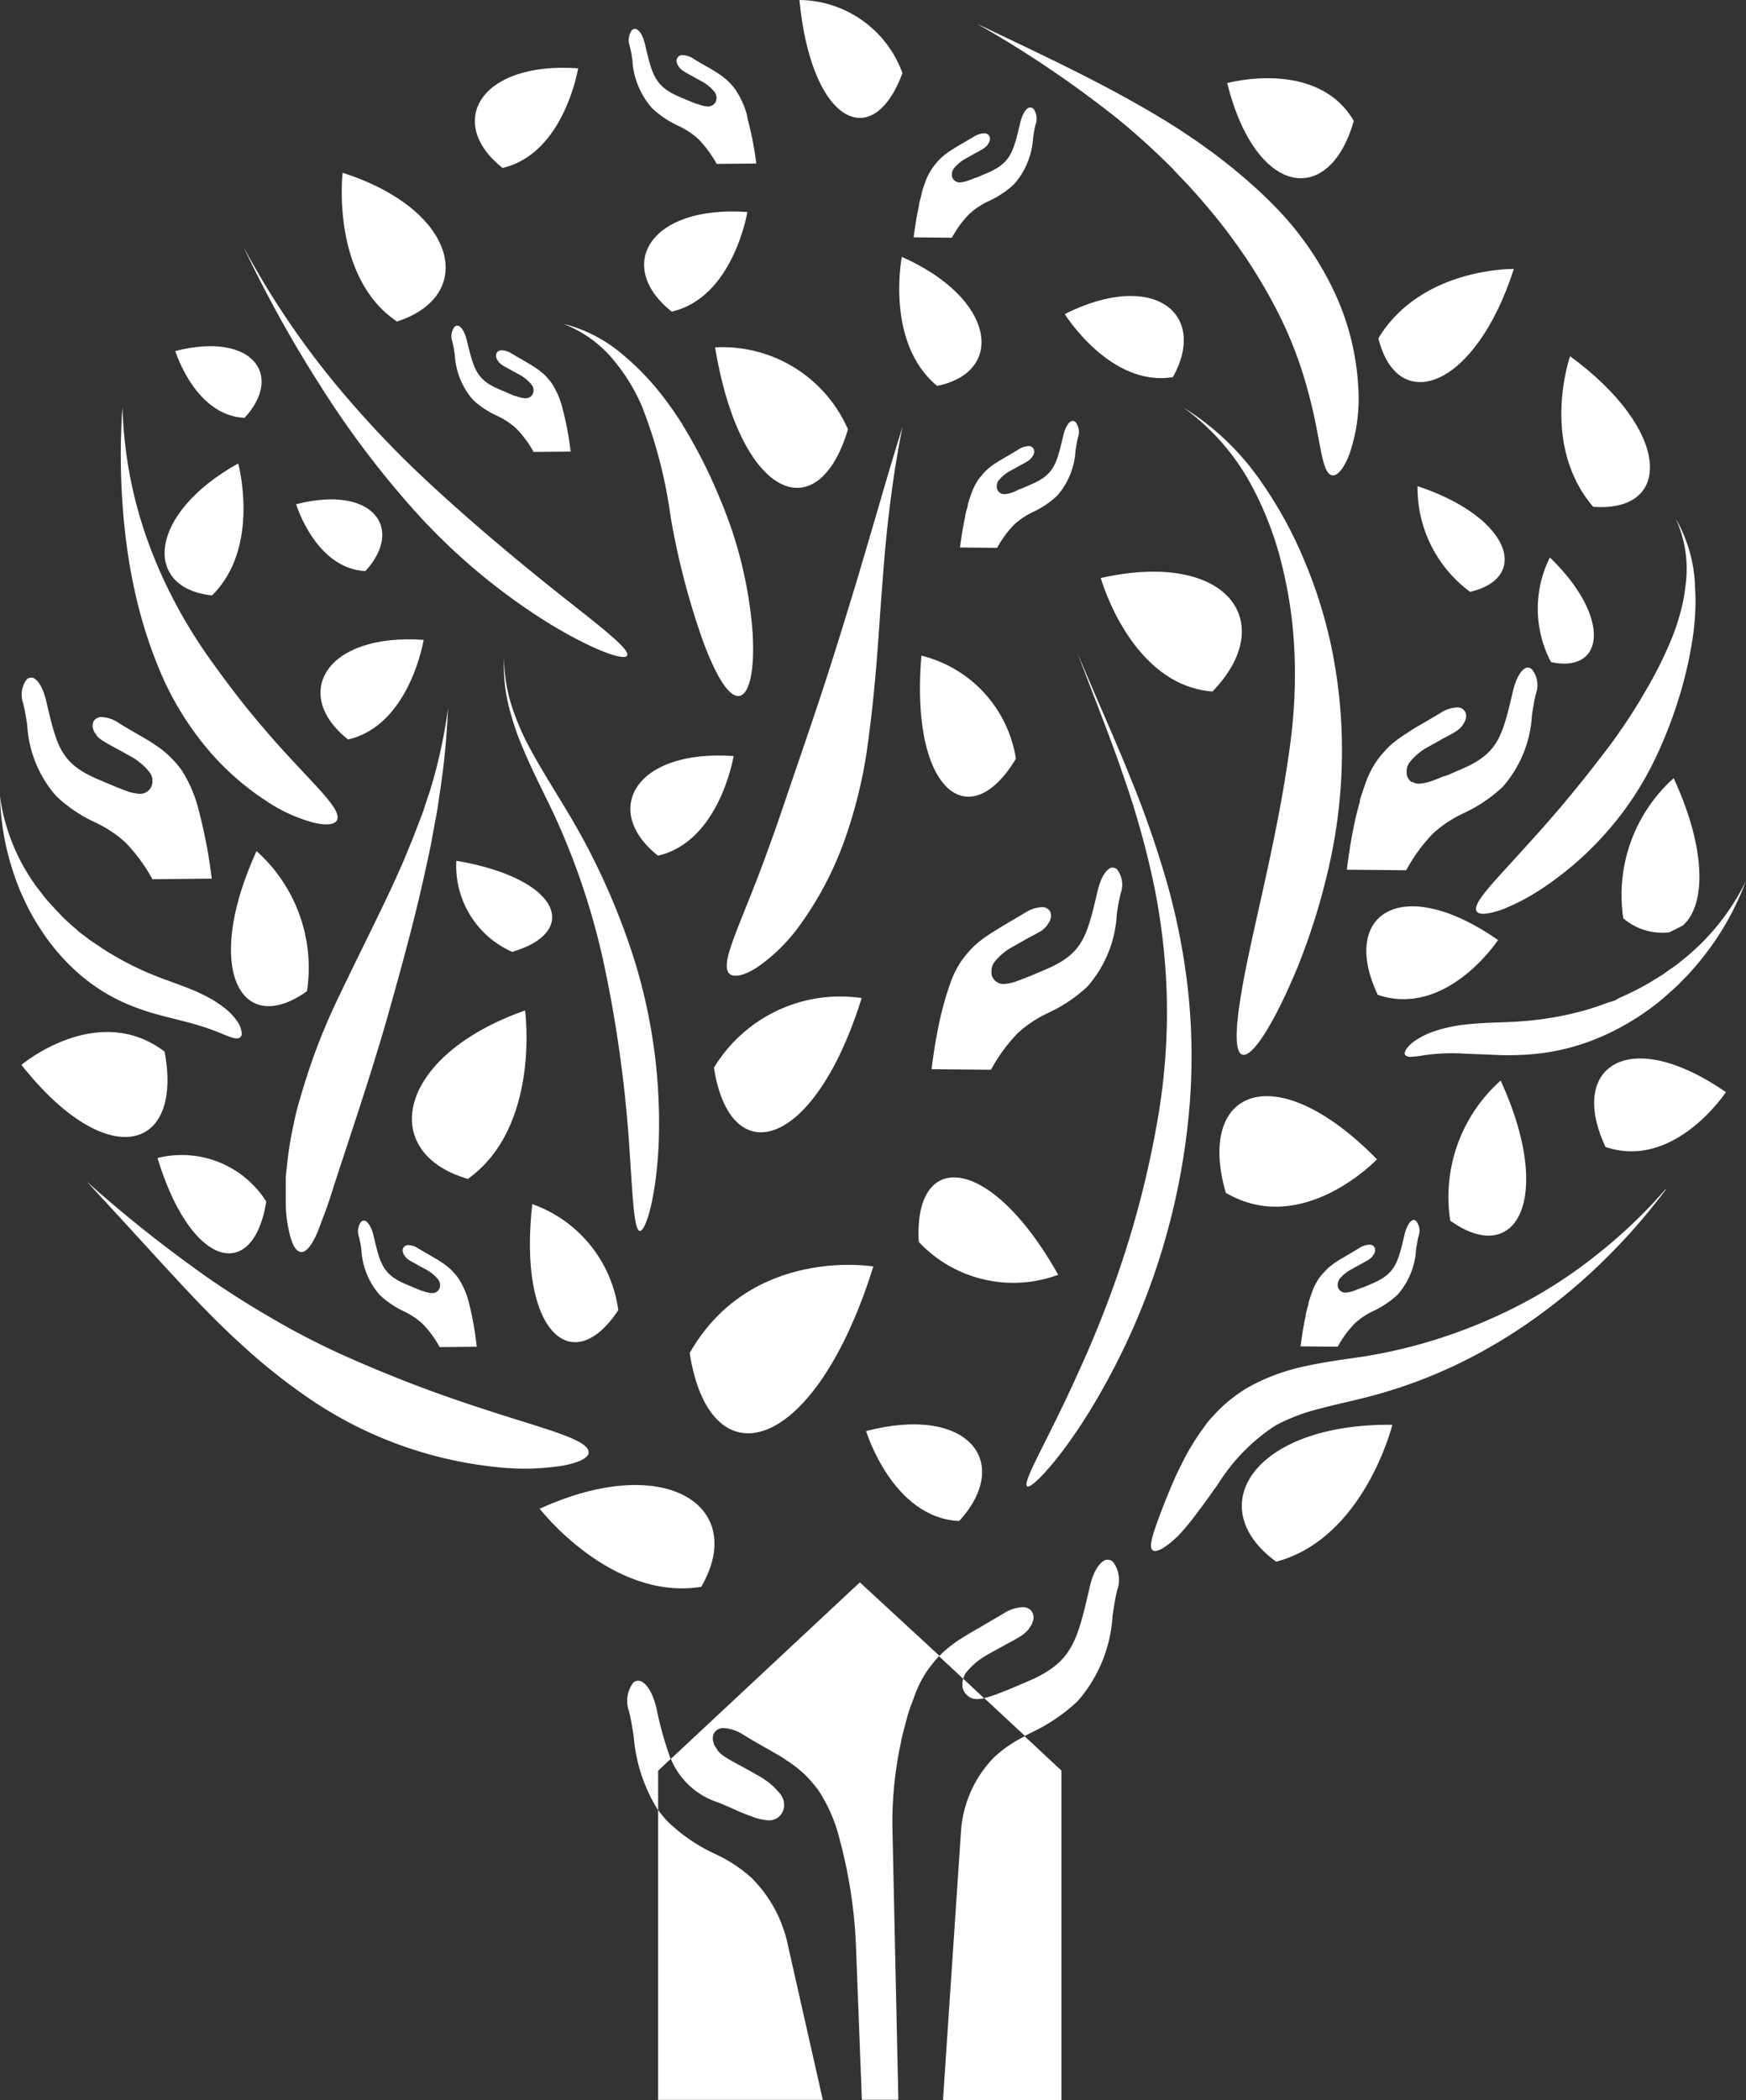 <svg xmlns="http://www.w3.org/2000/svg" width="64.999" height="78.136" viewBox="0 0 64.999 78.136">
  <rect x="0" y="0" width="64.999" height="78.136" fill="#333333" stroke="none"/>
  <g id="Group_3359" data-name="Group 3359" transform="translate(-89 -27.815)">
    <path id="Path_269" data-name="Path 269" d="M152.763,266.524a.333.333,0,0,0,.028.164.558.558,0,0,0,.174.235l.082.054a.487.487,0,0,0,.206.061h.08a1.532,1.532,0,0,0,.235-.03l-.779-.727A.668.668,0,0,0,152.763,266.524Z" transform="translate(-27.932 -176.011)" fill="#fff"/>
    <path id="Path_270" data-name="Path 270" d="M150.034,257.388a2.7,2.7,0,0,1,.877-.722c.211-.124.429-.235.636-.354l.272-.145c.1-.056.19-.11.265-.157a1.268,1.268,0,0,0,.293-.256l.03-.052a1.175,1.175,0,0,0,.1-.155l.026-.082a.422.422,0,0,0-.038-.371.4.4,0,0,0-.354-.159,1.45,1.45,0,0,0-.718.246c-.274.164-.518.3-.743.436l-.185.108c-.176.1-.319.185-.455.265l-.063.042c-.129.08-.235.145-.324.209l-.082.061c-.108.077-.195.15-.274.218l-.054.045c-.073.068-.138.131-.2.195l.9.84A.77.77,0,0,1,150.034,257.388Z" transform="translate(-25.084 -167.325)" fill="#fff"/>
    <path id="Path_271" data-name="Path 271" d="M107.943,289.625a5.28,5.28,0,0,0-1.36-.894,6.473,6.473,0,0,1-1.731-1.173,3.557,3.557,0,0,1-.392-.469v10.789h6.131l-1.29-5.711a4.961,4.961,0,0,0-1.358-2.542Z" transform="translate(9.04 -191.94)" fill="#fff"/>
    <path id="Path_272" data-name="Path 272" d="M113.5,251l-7.036,6.567a2.851,2.851,0,0,0,1.766,1.623l.19.077c.2.087.368.159.53.235l.061.026c.145.059.277.113.394.155l.045.016a2.129,2.129,0,0,0,.645.155h.04a.591.591,0,0,0,.281-.082l.054-.038a.6.6,0,0,0,.171-.235.645.645,0,0,0-.113-.638,2.763,2.763,0,0,0-.891-.715c-.2-.12-.417-.235-.617-.345l-.26-.141c-.1-.056-.19-.106-.27-.16a1.172,1.172,0,0,1-.267-.223l-.061-.1a1,1,0,0,1-.084-.131l-.028-.1a.41.41,0,0,1,.038-.361.394.394,0,0,1,.357-.162,1.475,1.475,0,0,1,.7.235c.326.2.6.359.854.5l.176.1.349.2.082.052c.106.068.2.134.312.209l.089.063a3.208,3.208,0,0,1,.267.213l.068.056a3.389,3.389,0,0,1,.331.335c.089.1.181.213.277.338a5.833,5.833,0,0,1,.8,1.848c.049.183.1.364.138.546a17.91,17.91,0,0,1,.469,3.46l.218,5.671h1.358l-.218-10.008a14.012,14.012,0,0,1,.321-3.316v-.023l.019-.082c.056-.235.12-.488.188-.729l.014-.059a6.063,6.063,0,0,1,.235-.685,4.3,4.3,0,0,1,.558-1.121c.084-.11.164-.209.235-.3l.077-.087c.033-.038.068-.073.1-.108Z" transform="translate(7.51 -164.314)" fill="#fff"/>
    <path id="Path_273" data-name="Path 273" d="M153.92,276.546l-1.206-1.126a4.72,4.72,0,0,0-1.135.776l-.016.016a4.351,4.351,0,0,0-1.224,2.777l-.668,9.961h4.409V276.694Z" transform="translate(-25.566 -183.007)" fill="#fff"/>
    <path id="Path_274" data-name="Path 274" d="M101.2,269.508a12.508,12.508,0,0,1-.523-1.862c-.159-.678-.425-.98-.607-1.034l-.08-.012a.277.277,0,0,0-.192.084,1.139,1.139,0,0,0-.148,1.06c.073.279.122.6.176.938a6.02,6.02,0,0,0,.908,2.739v-1.471Z" transform="translate(12.767 -176.256)" fill="#fff"/>
    <path id="Path_275" data-name="Path 275" d="M161,247.5a.272.272,0,0,0-.188-.082h-.07c-.192.056-.469.357-.615,1.037-.469,2.024-.652,2.782-2.284,3.481l-.209.089-.509.216-.035.014-.436.171-.063.021a3.238,3.238,0,0,1-.387.117l1.513,1.407.235-.12a6.614,6.614,0,0,0,1.731-1.173,5.286,5.286,0,0,0,1.3-3.2c.054-.335.1-.654.174-.938A1.109,1.109,0,0,0,161,247.5Z" transform="translate(-30.564 -161.574)" fill="#fff"/>
    <path id="Path_276" data-name="Path 276" d="M168.927,121.091a25.72,25.72,0,0,1-3.124,9.734c-1.365,2.463-2.69,3.818-2.847,3.7-.211-.148.765-1.712,1.876-4.189a40.681,40.681,0,0,0,1.691-4.294,36.452,36.452,0,0,0,1.276-5.113,23.266,23.266,0,0,0,.345-4.8,24.072,24.072,0,0,0-.469-3.961,32.05,32.05,0,0,0-1.088-3.924c-.469-1.407-1.079-2.915-1.771-4.742.755,1.8,1.431,3.284,1.982,4.663a37.692,37.692,0,0,1,1.358,3.9,24.84,24.84,0,0,1,.786,4.022A22.909,22.909,0,0,1,168.927,121.091Z" transform="translate(-35.713 -51.409)" fill="#fff" fill-rule="evenodd"/>
    <path id="Path_277" data-name="Path 277" d="M120.59,79.654a17.59,17.59,0,0,1-.894,3.57,12.639,12.639,0,0,1-1.529,2.911,6.64,6.64,0,0,1-1.675,1.689c-.5.321-.877.389-1.037.235s-.108-.516.061-1.02.446-1.173.758-1.956.659-1.719,1.011-2.73l1.1-3.227c.79-2.308,1.283-3.952,1.79-5.6l.767-2.6c.274-.938.57-1.977.959-3.2-.256,1.259-.4,2.327-.514,3.284s-.183,1.829-.246,2.69C121,75.422,120.94,77.13,120.59,79.654Z" transform="translate(0.697 -24.021)" fill="#fff" fill-rule="evenodd"/>
    <path id="Path_278" data-name="Path 278" d="M84.833,115.536a20.45,20.45,0,0,1,.891,6.924c-.1,1.919-.483,3.155-.7,3.126s-.263-1.281-.387-3.117a48.05,48.05,0,0,0-.91-6.647,26.668,26.668,0,0,0-1.876-5.69c-.373-.8-.8-1.6-1.187-2.528a10.247,10.247,0,0,1-.514-1.529,6.209,6.209,0,0,1-.176-1.834,5.864,5.864,0,0,0,.281,1.806,9.18,9.18,0,0,0,.614,1.461c.469.884.952,1.625,1.407,2.392A25.589,25.589,0,0,1,84.833,115.536Z" transform="translate(27.792 -51.976)" fill="#fff" fill-rule="evenodd"/>
    <path id="Path_279" data-name="Path 279" d="M45.843,48.206c1.715,1.574,3.518,3.049,4.888,4.128s2.315,1.825,2.2,2.031-1.259-.206-2.815-1.14A23.093,23.093,0,0,1,45.039,49a34.8,34.8,0,0,1-3.518-4.658A46.321,46.321,0,0,1,38.65,39.16a30.917,30.917,0,0,0,3.258,4.9,38.245,38.245,0,0,0,3.936,4.147Z" transform="translate(59.415 -2.16)" fill="#fff" fill-rule="evenodd"/>
    <path id="Path_280" data-name="Path 280" d="M190.015,88.7c.368.122,1.173-1.131,2.029-3.183A24.274,24.274,0,0,0,193.2,81.88a19.386,19.386,0,0,0,.525-4.388,18.777,18.777,0,0,0-.41-4.039,17.533,17.533,0,0,0-1-3.157,15.257,15.257,0,0,0-1.593-2.9,9.715,9.715,0,0,0-2.906-2.775A8.619,8.619,0,0,1,190.4,67.6a12.43,12.43,0,0,1,1.112,2.972,16.239,16.239,0,0,1,.441,3.075,19.515,19.515,0,0,1-.185,3.725c-.378,2.754-1.065,5.479-1.513,7.6S189.635,88.569,190.015,88.7Z" transform="translate(-54.768 -21.649)" fill="#fff"/>
    <path id="Path_281" data-name="Path 281" d="M162.348,9.211l.523.546c.174.195.354.389.535.6.357.417.732.865,1.1,1.374a19.647,19.647,0,0,1,1.813,2.967,15.07,15.07,0,0,1,1.037,2.8c.469,1.705.469,2.976.875,3.063.19.04.448-.235.664-.826a6.42,6.42,0,0,0,.312-2.514,9.525,9.525,0,0,0-.884-3.474,11.568,11.568,0,0,0-2.329-3.3c-.493-.5-.976-.912-1.431-1.29-.235-.188-.457-.359-.675-.53l-.652-.469c-.856-.593-1.654-1.07-2.465-1.522-1.625-.912-3.3-1.705-5.765-2.878a40.31,40.31,0,0,1,5.289,3.574,27.136,27.136,0,0,1,2.059,1.876Z" transform="translate(-29.646 24.937)" fill="#fff"/>
    <path id="Path_282" data-name="Path 282" d="M241.87,85.813a7.978,7.978,0,0,1-.326.952,14.916,14.916,0,0,1-.938,1.876,20.585,20.585,0,0,1-1.407,2.137c-.579.765-1.173,1.51-1.757,2.2s-1.154,1.311-1.642,1.851c-.985,1.081-1.71,1.82-1.48,2.066.113.117.441.08.938-.094a7.941,7.941,0,0,0,.83-.387,9.422,9.422,0,0,0,.962-.607,12.073,12.073,0,0,0,2.064-1.853,11.838,11.838,0,0,0,1.7-2.493,15.947,15.947,0,0,0,.994-2.46,15.012,15.012,0,0,0,.5-2.076c.056-.338.1-.678.122-1.032a8.516,8.516,0,0,0,0-1.1,5.38,5.38,0,0,0-.718-2.531,4.5,4.5,0,0,1,.361,2.519A6.2,6.2,0,0,1,241.87,85.813Z" transform="translate(-90.329 -35.151)" fill="#fff"/>
    <path id="Path_283" data-name="Path 283" d="M29.515,196.181c-.854-.27-1.832-.586-2.859-.959s-2.111-.809-3.18-1.283a27.933,27.933,0,0,1-2.829-1.449c-.814-.469-1.532-.926-2.238-1.407a48.91,48.91,0,0,1-4.67-3.692c1.691,1.82,2.815,3.08,3.968,4.3.582.61,1.173,1.21,1.89,1.853a21.908,21.908,0,0,0,2.629,2.059,15.1,15.1,0,0,0,6.8,2.42,9.261,9.261,0,0,0,2.465-.059c.593-.113.938-.291.938-.486C32.452,197.067,31.221,196.715,29.515,196.181Z" transform="translate(78.483 -115.624)" fill="#fff"/>
    <path id="Path_284" data-name="Path 284" d="M50.48,116.186c-.08.209-.155.413-.235.617s-.152.4-.235.593l-.235.577c-.657,1.532-1.419,2.983-2.472,5.186a22.94,22.94,0,0,0-1.276,3.272c-.08.272-.164.539-.235.8s-.122.532-.178.788a13.452,13.452,0,0,0-.22,1.468q-.021.174-.035.338v.926a5.278,5.278,0,0,0,.028.528c.021.164.045.317.073.453.11.544.265.851.469.863s.41-.27.617-.753c.052-.122.1-.256.152-.4s.117-.3.176-.469.12-.342.178-.528c.03-.094.059-.19.089-.286s.068-.2.1-.3c.525-1.628,1.262-3.764,1.907-6.021.657-2.324,1.091-3.954,1.445-5.615.047-.206.091-.415.136-.624s.08-.425.12-.64.082-.434.124-.657.07-.455.106-.692a28.522,28.522,0,0,0,.321-3.246,19.08,19.08,0,0,1-.7,3.159C50.616,115.754,50.548,115.973,50.48,116.186Z" transform="translate(54.279 -58.199)" fill="#fff"/>
    <path id="Path_285" data-name="Path 285" d="M233.038,143.7c.113-.1.213-.213.319-.319a4.316,4.316,0,0,0,.3-.321,10.416,10.416,0,0,0,2.005-3.319,8.549,8.549,0,0,1-2.444,3.007,4.29,4.29,0,0,1-.347.258c-.12.082-.235.171-.359.251-.256.152-.507.321-.8.469-.249.131-.514.26-.8.385a.875.875,0,0,1-.34.138c-.277.106-.57.206-.891.3a11.889,11.889,0,0,1-2.345.41c-.375.033-.769.038-1.159.054s-.774.042-1.14.091a5.4,5.4,0,0,0-.994.235,2.815,2.815,0,0,0-.7.347,1.187,1.187,0,0,0-.338.335c-.054.1-.059.167-.016.209a.333.333,0,0,0,.246.049,3.714,3.714,0,0,0,.443-.054c.178-.026.387-.049.629-.063a7.462,7.462,0,0,1,.828,0c.312.016.657.026,1.041.042a10.932,10.932,0,0,0,1.274,0,8.174,8.174,0,0,0,2.758-.64,9.381,9.381,0,0,0,2.08-1.22C232.585,144.121,232.806,143.9,233.038,143.7Z" transform="translate(-81.666 -79.15)" fill="#fff"/>
    <path id="Path_286" data-name="Path 286" d="M.88,130.124c.059.117.108.235.174.361a8.487,8.487,0,0,0,.429.736,7.9,7.9,0,0,0,1.365,1.618A6.8,6.8,0,0,0,5,134.154a9.247,9.247,0,0,0,1.112.347l.919.235a9.528,9.528,0,0,1,1.248.422c.3.124.516.211.64.145a.19.19,0,0,0,.077-.2.891.891,0,0,0-.155-.4,2.228,2.228,0,0,0-.469-.5,4.192,4.192,0,0,0-.772-.483c-.589-.3-1.3-.511-1.919-.765a11.342,11.342,0,0,1-1.865-.973c-.152-.106-.307-.2-.446-.3l-.4-.3c-.235-.209-.469-.4-.666-.605s-.378-.4-.556-.6c-.087-.1-.159-.2-.235-.3s-.162-.2-.235-.31A7.376,7.376,0,0,1,0,126.32a9.818,9.818,0,0,0,.722,3.443C.765,129.887.828,130,.88,130.124Z" transform="translate(89 -68.877)" fill="#fff"/>
    <path id="Path_287" data-name="Path 287" d="M19.4,69.7a19.453,19.453,0,0,0,.439,2.282,16.784,16.784,0,0,0,.938,2.707,11.378,11.378,0,0,0,1.707,2.669,9.954,9.954,0,0,0,2.09,1.829,5.89,5.89,0,0,0,1.785.821c.469.113.783.073.865-.087.174-.345-.57-1.051-1.548-2.111-.495-.523-1.046-1.142-1.611-1.827s-1.133-1.445-1.689-2.231a18.8,18.8,0,0,1-1.339-2.245,17.716,17.716,0,0,1-.868-2.017,15.923,15.923,0,0,1-.607-2.165,16.27,16.27,0,0,1-.321-2.789,25.611,25.611,0,0,0-.042,2.833C19.237,68.222,19.3,68.963,19.4,69.7Z" transform="translate(74.318 -21.587)" fill="#fff"/>
    <path id="Path_288" data-name="Path 288" d="M93.813,55.092a13.335,13.335,0,0,0-.774-1.1A9.68,9.68,0,0,0,91.592,52.5,5.4,5.4,0,0,0,89.38,51.36a4.527,4.527,0,0,1,1.937,1.421,6.921,6.921,0,0,1,.994,1.642,17.628,17.628,0,0,1,1.067,4.086A27.772,27.772,0,0,0,94.6,63.2c.469,1.252.952,2.071,1.342,2.005s.579-1.018.49-2.392a15.714,15.714,0,0,0-1.173-4.848A19,19,0,0,0,93.815,55.1h0Z" transform="translate(20.583 -11.499)" fill="#fff"/>
    <path id="Path_289" data-name="Path 289" d="M199.379,191.027a17.8,17.8,0,0,1-2.524,1.707,19.36,19.36,0,0,1-2.747,1.245,18.831,18.831,0,0,1-3.518.91c-.671.1-1.391.19-2.127.352a7.52,7.52,0,0,0-2.167.8,5.58,5.58,0,0,0-.91.673c-.131.124-.256.251-.371.375a2.925,2.925,0,0,0-.317.385,8.746,8.746,0,0,0-.891,1.468c-.235.457-.4.875-.551,1.243s-.267.69-.364.955c-.185.532-.267.868-.129.959s.483-.1.938-.539a8.573,8.573,0,0,0,.706-.854c.253-.328.518-.7.8-1.1a7.061,7.061,0,0,1,2.111-2.148,6.95,6.95,0,0,1,1.63-.624c.622-.169,1.311-.307,2.026-.5a18.24,18.24,0,0,0,3.661-1.428,19.7,19.7,0,0,0,2.653-1.665,21.287,21.287,0,0,0,2.345-2.012,22.684,22.684,0,0,0,2.235-2.564h-.021A18.842,18.842,0,0,1,199.379,191.027Z" transform="translate(-50.845 -116.603)" fill="#fff"/>
    <path id="Path_290" data-name="Path 290" d="M116.307,200.692s-4.557-.776-6.837,3.22C110.23,208.781,114.126,207.69,116.307,200.692Z" transform="translate(5.205 -125.759)" fill="#fff"/>
    <path id="Path_291" data-name="Path 291" d="M85.66,236.44s2.66,3.443,6.014,2.906C93.416,236.344,90.334,234.306,85.66,236.44Z" transform="translate(23.431 -152.494)" fill="#fff"/>
    <path id="Path_292" data-name="Path 292" d="M39.489,140.222a5.814,5.814,0,0,0-1.876-5.212C35.617,139.354,37.008,141.988,39.489,140.222Z" transform="translate(60.938 -75.529)" fill="#fff"/>
    <path id="Path_293" data-name="Path 293" d="M27.892,78.421c1.825-1.792.976-4.911.976-4.911C25.49,75.391,25.319,78.152,27.892,78.421Z" transform="translate(69 -28.453)" fill="#fff"/>
    <path id="Path_294" data-name="Path 294" d="M25,183.367c1.264,4.149,3.572,4.616,4.048,1.618A3.723,3.723,0,0,0,25,183.367Z" transform="translate(69.864 -112.469)" fill="#fff"/>
    <path id="Path_295" data-name="Path 295" d="M169,47.62s1.7,2.732,4.027,2.345C174.345,47.594,172.3,45.964,169,47.62Z" transform="translate(-40.362 -8.12)" fill="#fff"/>
    <path id="Path_296" data-name="Path 296" d="M178.878,95.138c2.5-2.58.546-5.284-4.158-4.222C174.72,90.919,175.839,94.91,178.878,95.138Z" transform="translate(-44.741 -41.596)" fill="#fff"/>
    <path id="Path_297" data-name="Path 297" d="M259.186,123.44a5.839,5.839,0,0,0-1.876,5.212,2.218,2.218,0,0,0,1.712.521c.171-.08.338-.164.5-.249C260.366,128.2,260.441,126.151,259.186,123.44Z" transform="translate(-107.88 -66.673)" fill="#fff"/>
    <path id="Path_298" data-name="Path 298" d="M248.147,56.51s-1.145,3.255.858,5.6C251.98,62.336,251.928,59.271,248.147,56.51Z" transform="translate(-100.697 -15.441)" fill="#fff"/>
    <path id="Path_299" data-name="Path 299" d="M103.258,37.268c2.3-.53,2.815-3.706,2.815-3.706C102.4,33.3,101.138,35.591,103.258,37.268Z" transform="translate(10.749 2.141)" fill="#fff"/>
    <path id="Path_300" data-name="Path 300" d="M101.083,123.569c2.3-.528,2.815-3.706,2.815-3.706C100.223,119.6,98.965,121.895,101.083,123.569Z" transform="translate(12.412 -63.919)" fill="#fff"/>
    <path id="Path_301" data-name="Path 301" d="M67.459,166.547c2.721-1.935,2.13-6.267,2.13-6.267C64.8,161.964,64.1,165.574,67.459,166.547Z" transform="translate(38.958 -94.872)" fill="#fff"/>
    <path id="Path_302" data-name="Path 302" d="M87.4,194.945A4.873,4.873,0,0,0,84.2,191C83.66,195.738,85.682,197.546,87.4,194.945Z" transform="translate(24.617 -118.387)" fill="#fff"/>
    <path id="Path_303" data-name="Path 303" d="M198.384,231.092c3.279-.872,4.325-5.094,4.325-5.094C197.563,225.941,195.572,229.047,198.384,231.092Z" transform="translate(-61.875 -145.175)" fill="#fff"/>
    <path id="Path_304" data-name="Path 304" d="M229.84,176.622c2.481,1.766,3.87-.868,1.876-5.212A5.789,5.789,0,0,0,229.84,176.622Z" transform="translate(-86.851 -103.392)" fill="#fff"/>
    <path id="Path_305" data-name="Path 305" d="M253.45,171.193c2.564.868,4.48-2.041,4.48-2.041C254.311,166.646,252.034,168.2,253.45,171.193Z" transform="translate(-104.679 -100.705)" fill="#fff"/>
    <path id="Path_306" data-name="Path 306" d="M244.458,88.43a4.254,4.254,0,0,0,.042,3.891C246.5,92.753,246.764,90.658,244.458,88.43Z" transform="translate(-97.76 -39.874)" fill="#fff"/>
    <path id="Path_307" data-name="Path 307" d="M51.9,105.139c2.3-.528,2.815-3.706,2.815-3.706C51.043,101.173,49.785,103.465,51.9,105.139Z" transform="translate(50.057 -49.812)" fill="#fff"/>
    <path id="Path_308" data-name="Path 308" d="M113.5,55.085c.938,5.652,3.825,6.8,4.947,3.049A5.1,5.1,0,0,0,113.5,55.085Z" transform="translate(2.121 -14.346)" fill="#fff"/>
    <path id="Path_309" data-name="Path 309" d="M47,79.4s.727,2.4,2.58,2.486C51.051,80.278,49.836,78.669,47,79.4Z" transform="translate(53.024 -32.825)" fill="#fff"/>
    <path id="Path_310" data-name="Path 310" d="M137.47,226.194s.98,3.232,3.464,3.347C142.928,227.367,141.293,225.2,137.47,226.194Z" transform="translate(-16.227 -145.138)" fill="#fff"/>
    <path id="Path_311" data-name="Path 311" d="M72.419,136.54a3.5,3.5,0,0,0,2.078,3.389C77.063,139.174,76.277,137.192,72.419,136.54Z" transform="translate(33.569 -76.7)" fill="#fff"/>
    <path id="Path_312" data-name="Path 312" d="M8.729,164.425c-2.5-1.888-5.329.495-5.329.495C6.59,168.957,9.435,168.15,8.729,164.425Z" transform="translate(86.397 -97.488)" fill="#fff"/>
    <path id="Path_313" data-name="Path 313" d="M144.137,45.549c2.547-.518,2.184-3.251-1.313-4.8C142.823,40.75,142.195,43.942,144.137,45.549Z" transform="translate(-20.251 -3.377)" fill="#fff"/>
    <path id="Path_314" data-name="Path 314" d="M193.787,177.473c2.847,1.67,5.629-1.245,5.629-1.245C195.63,172.362,192.675,173.605,193.787,177.473Z" transform="translate(-59.154 -105.28)" fill="#fff"/>
    <path id="Path_315" data-name="Path 315" d="M194.78,12.59c1.07,4.271,3.809,4.6,4.714,1.407C198.136,11.666,194.78,12.59,194.78,12.59Z" transform="translate(-60.096 18.316)" fill="#fff"/>
    <path id="Path_316" data-name="Path 316" d="M226.957,81.051c2.263-.532,1.492-2.786-1.958-3.931A4.8,4.8,0,0,0,226.957,81.051Z" transform="translate(-83.227 -31.217)" fill="#fff"/>
    <path id="Path_317" data-name="Path 317" d="M76.4,14.479c2.3-.53,2.815-3.706,2.815-3.706C75.539,10.513,74.28,12.8,76.4,14.479Z" transform="translate(31.307 19.584)" fill="#fff"/>
    <path id="Path_318" data-name="Path 318" d="M56.292,32.943c2.976-.957,2.282-4.156-2.022-5.533C54.265,27.405,53.822,31.285,56.292,32.943Z" transform="translate(47.485 6.834)" fill="#fff"/>
    <path id="Path_319" data-name="Path 319" d="M217.29,147.06c2.564.865,4.48-2.041,4.48-2.041C218.151,142.51,215.874,144.067,217.29,147.06Z" transform="translate(-77 -82.232)" fill="#fff"/>
    <path id="Path_320" data-name="Path 320" d="M130.725,2.721A4.127,4.127,0,0,0,126.89,0C127.338,4.616,129.62,5.7,130.725,2.721Z" transform="translate(-8.129 27.815)" fill="#fff"/>
    <path id="Path_321" data-name="Path 321" d="M30.4,57.576c1.48-1.607.265-3.216-2.58-2.486C27.825,55.09,28.552,57.492,30.4,57.576Z" transform="translate(67.705 -14.215)" fill="#fff"/>
    <path id="Path_322" data-name="Path 322" d="M223.823,42.66s-3.448-.063-5.043,2.58C219.5,48.134,222.392,47.116,223.823,42.66Z" transform="translate(-78.467 -4.839)" fill="#fff"/>
    <path id="Path_323" data-name="Path 323" d="M10.052,112.429a4.85,4.85,0,0,0-.664-1.536c-.08-.1-.155-.2-.235-.281a3.418,3.418,0,0,0-.277-.281l-.056-.047c-.08-.07-.15-.124-.223-.178l-.077-.052c-.089-.063-.171-.12-.26-.174l-.068-.045-.293-.171-.145-.084c-.209-.12-.441-.253-.7-.417a1.217,1.217,0,0,0-.6-.206.331.331,0,0,0-.3.136.345.345,0,0,0-.033.3l.023.08a.638.638,0,0,0,.073.11l.049.08a.905.905,0,0,0,.235.185,2.151,2.151,0,0,0,.223.134l.218.12c.169.089.345.188.518.286a2.324,2.324,0,0,1,.744.6.542.542,0,0,1,.094.535.509.509,0,0,1-.145.192l-.042.03a.483.483,0,0,1-.235.068H7.845a1.715,1.715,0,0,1-.537-.129l-.038-.014c-.1-.035-.209-.08-.331-.129l-.052-.023c-.134-.054-.277-.113-.443-.185l-.159-.068c-1.372-.586-1.517-1.22-1.912-2.911-.134-.568-.354-.819-.509-.863H3.8a.235.235,0,0,0-.159.073.951.951,0,0,0-.124.884c.061.235.1.5.148.779A4.392,4.392,0,0,0,4.749,111.9a5.418,5.418,0,0,0,1.424.964,4.527,4.527,0,0,1,1.138.746,6.225,6.225,0,0,1,.973,1.3l.045.08,2.207-.023-.021-.171a19.038,19.038,0,0,0-.462-2.367Z" transform="translate(86.346 -54.464)" fill="#fff"/>
    <path id="Path_324" data-name="Path 324" d="M220.553,105.9h-.061c-.159.047-.38.3-.511.868-.4,1.691-.546,2.322-1.912,2.906l-.174.075c-.152.068-.293.127-.425.181h-.03c-.15.061-.256.1-.364.143l-.052.019a1.733,1.733,0,0,1-.521.124h-.066a.448.448,0,0,1-.174-.049l-.073-.021a.469.469,0,0,1-.145-.195.308.308,0,0,1-.023-.138.556.556,0,0,1,.1-.375,2.2,2.2,0,0,1,.732-.605c.176-.1.359-.2.53-.3l.235-.122c.082-.047.159-.091.223-.131a1.069,1.069,0,0,0,.246-.213l.023-.042a.783.783,0,0,0,.08-.131l.023-.066a.354.354,0,0,0-.033-.312.328.328,0,0,0-.3-.134,1.238,1.238,0,0,0-.6.206c-.235.138-.432.256-.622.366l-.155.089c-.145.082-.265.155-.38.235l-.052.033c-.108.068-.19.122-.27.176l-.07.052c-.089.063-.162.124-.235.183l-.045.035c-.1.089-.174.167-.251.253l-.066.073c-.066.075-.134.157-.2.249a3.518,3.518,0,0,0-.469.938c-.07.2-.134.382-.188.572v.049c-.059.2-.11.408-.16.61l-.014.068c-.143.652-.235,1.271-.288,1.675l-.023.174,2.207.021.047-.077a6.1,6.1,0,0,1,.966-1.3,4.532,4.532,0,0,1,1.14-.751,5.472,5.472,0,0,0,1.447-.978,4.406,4.406,0,0,0,1.086-2.674c.045-.279.084-.546.145-.781a.95.95,0,0,0-.124-.887A.235.235,0,0,0,220.553,105.9Z" transform="translate(-74.655 -53.247)" fill="#fff"/>
    <path id="Path_325" data-name="Path 325" d="M154.607,137.63h-.061c-.159.049-.38.3-.511.868-.4,1.691-.544,2.324-1.909,2.908l-.174.075-.427.181-.031.012-.364.143-.052.016a1.642,1.642,0,0,1-.521.124h-.066a.392.392,0,0,1-.171-.049l-.07-.045a.45.45,0,0,1-.145-.195.3.3,0,0,1-.021-.136.57.57,0,0,1,.1-.378,2.24,2.24,0,0,1,.734-.605c.176-.1.359-.2.528-.3l.235-.122.235-.131a1.053,1.053,0,0,0,.235-.213l.023-.042a.786.786,0,0,0,.082-.131l.021-.066a.361.361,0,0,0-.03-.312.335.335,0,0,0-.3-.131,1.233,1.233,0,0,0-.6.2c-.235.138-.432.256-.622.366l-.152.089-.38.235-.054.033c-.108.068-.19.122-.27.178l-.07.049c-.089.066-.162.124-.235.183l-.045.038c-.094.087-.174.164-.251.251l-.066.073c-.063.075-.131.159-.2.249a3.575,3.575,0,0,0-.469.938c-.07.2-.131.382-.185.572l-.012.049c-.056.2-.11.406-.157.61l-.016.068c-.143.652-.235,1.271-.288,1.675l-.023.171,2.207.021.047-.075a6.137,6.137,0,0,1,.969-1.3,4.469,4.469,0,0,1,1.138-.748,5.529,5.529,0,0,0,1.447-.978,4.42,4.42,0,0,0,1.088-2.674,7.8,7.8,0,0,1,.143-.781.943.943,0,0,0-.124-.887A.235.235,0,0,0,154.607,137.63Z" transform="translate(-24.173 -77.535)" fill="#fff"/>
    <path id="Path_326" data-name="Path 326" d="M75.791,54.769a3.049,3.049,0,0,0-.415-.966c-.049-.066-.1-.124-.145-.176a1.691,1.691,0,0,0-.171-.176l-.042-.03a1.67,1.67,0,0,0-.138-.11l-.047-.035-.164-.108-.042-.026-.183-.108-.091-.054c-.131-.075-.277-.157-.448-.26a.755.755,0,0,0-.373-.129.213.213,0,0,0-.188.084.235.235,0,0,0-.019.19l.014.049c0,.021.04.061.045.068l.033.052a.561.561,0,0,0,.141.115,1.24,1.24,0,0,0,.141.084l.136.075.324.178a1.48,1.48,0,0,1,.469.375.338.338,0,0,1,.059.333.286.286,0,0,1-.089.122l-.028.019a.307.307,0,0,1-.148.042H74.4a1.131,1.131,0,0,1-.338-.08h-.023c-.063-.021-.131-.049-.206-.08L73.8,54.2l-.277-.117-.1-.042c-.858-.368-.938-.765-1.2-1.822-.084-.354-.223-.511-.319-.542h-.04a.138.138,0,0,0-.1.045.586.586,0,0,0-.077.554c.038.145.063.312.091.488a2.771,2.771,0,0,0,.68,1.675,3.373,3.373,0,0,0,.915.6,2.814,2.814,0,0,1,.7.469,3.931,3.931,0,0,1,.61.816l.026.049,1.381-.014-.014-.108A11.346,11.346,0,0,0,75.791,54.769Z" transform="translate(34.154 -11.744)" fill="#fff"/>
    <path id="Path_327" data-name="Path 327" d="M60.967,196.721a3.049,3.049,0,0,0-.417-.969c-.049-.066-.1-.124-.143-.176a2.023,2.023,0,0,0-.174-.176l-.035-.03c-.052-.042-.094-.077-.141-.11l-.047-.035-.164-.108-.042-.026-.183-.108-.091-.054c-.131-.075-.277-.157-.446-.26a.755.755,0,0,0-.373-.129.209.209,0,0,0-.188.084.213.213,0,0,0-.019.19l.014.049a.414.414,0,0,0,.045.07l.033.049a.612.612,0,0,0,.138.117c.042.028.089.054.141.082l.136.075.324.178a1.468,1.468,0,0,1,.469.375.338.338,0,0,1,.059.333.289.289,0,0,1-.091.122l-.026.019a.315.315,0,0,1-.148.042h-.021a1.106,1.106,0,0,1-.338-.082h-.023c-.061-.021-.129-.049-.206-.08l-.03-.014-.279-.117-.1-.042c-.858-.368-.95-.762-1.2-1.822-.084-.354-.235-.511-.319-.539h-.042a.141.141,0,0,0-.1.045.6.6,0,0,0-.077.554,4.221,4.221,0,0,1,.091.488,2.771,2.771,0,0,0,.68,1.675,3.408,3.408,0,0,0,.9.61,2.814,2.814,0,0,1,.7.469,3.923,3.923,0,0,1,.607.814l.028.049,1.381-.014-.014-.108A12.175,12.175,0,0,0,60.967,196.721Z" transform="translate(45.5 -120.4)" fill="#fff"/>
    <path id="Path_328" data-name="Path 328" d="M156.575,66.77h-.038c-.1.03-.235.188-.321.542-.249,1.06-.342,1.457-1.2,1.82l-.108.049-.267.113h-.019l-.232.11-.033.012a1.065,1.065,0,0,1-.326.077H154a.27.27,0,0,1-.108-.03l-.045-.028a.317.317,0,0,1-.091-.122.2.2,0,0,1-.014-.087.359.359,0,0,1,.063-.235,1.393,1.393,0,0,1,.469-.38l.331-.185.143-.075.138-.082a.724.724,0,0,0,.155-.134l.014-.028a.521.521,0,0,0,.052-.08l.014-.042a.235.235,0,0,0-.021-.195.2.2,0,0,0-.185-.084.762.762,0,0,0-.375.129l-.389.235-.1.056-.235.138-.033.021-.169.11-.042.03-.145.115-.026.023c-.061.056-.11.1-.159.157l-.04.047-.127.155a2.219,2.219,0,0,0-.293.586c-.042.124-.082.235-.115.359v.03c-.035.127-.07.256-.1.382v.042c-.091.408-.148.8-.181,1.048l-.016.108,1.381.014.03-.049a3.872,3.872,0,0,1,.605-.814,2.815,2.815,0,0,1,.7-.469,3.336,3.336,0,0,0,.905-.612,2.765,2.765,0,0,0,.68-1.672c.028-.176.054-.342.091-.49a.593.593,0,0,0-.077-.556A.143.143,0,0,0,156.575,66.77Z" transform="translate(-27.633 -23.294)" fill="#fff"/>
    <path id="Path_329" data-name="Path 329" d="M210.682,193.51h-.038c-.1.03-.235.188-.321.544-.249,1.058-.342,1.454-1.2,1.82l-.108.047-.267.113h-.019l-.235.089-.033.012a1,1,0,0,1-.326.077h-.04a.235.235,0,0,1-.108-.03l-.045-.028a.3.3,0,0,1-.091-.122.2.2,0,0,1-.014-.084.368.368,0,0,1,.063-.235,1.365,1.365,0,0,1,.469-.378c.11-.066.235-.127.331-.185l.143-.077c.052-.028.1-.056.138-.082a.612.612,0,0,0,.155-.134l.014-.026a.548.548,0,0,0,.052-.082l.014-.042a.234.234,0,0,0-.021-.195.211.211,0,0,0-.185-.082.781.781,0,0,0-.375.127l-.389.235-.1.056-.235.138-.033.021-.169.11-.042.033a1.664,1.664,0,0,0-.145.115l-.026.021c-.061.056-.11.106-.159.159l-.054.056c-.04.047-.082.1-.127.157a2.219,2.219,0,0,0-.293.586c-.042.122-.082.235-.115.357v.033c-.035.124-.07.253-.1.38v.042c-.091.408-.148.8-.181,1.051l-.016.106,1.381.014.03-.047a3.814,3.814,0,0,1,.605-.816,2.8,2.8,0,0,1,.7-.469,3.448,3.448,0,0,0,.905-.612,2.771,2.771,0,0,0,.68-1.675c.028-.176.054-.342.091-.49a.586.586,0,0,0-.077-.554A.136.136,0,0,0,210.682,193.51Z" transform="translate(-69.036 -120.308)" fill="#fff"/>
    <path id="Path_330" data-name="Path 330" d="M104.261,7.887a3.2,3.2,0,0,0-.446-1.034c-.052-.07-.1-.134-.152-.19a2.294,2.294,0,0,0-.185-.188l-.038-.03c-.054-.047-.1-.084-.15-.12l-.052-.035c-.059-.042-.115-.08-.174-.117l-.047-.028c-.059-.038-.124-.075-.195-.115l-.1-.056c-.141-.08-.3-.171-.469-.279a.821.821,0,0,0-.4-.138.213.213,0,0,0-.223.293l.016.054a.5.5,0,0,0,.047.073l.035.054a.643.643,0,0,0,.15.124,1.7,1.7,0,0,0,.15.089l.145.08.345.192a1.536,1.536,0,0,1,.5.4.366.366,0,0,1,.063.357.345.345,0,0,1-.1.129l-.03.021a.354.354,0,0,1-.157.045h-.023a1.124,1.124,0,0,1-.359-.089h-.026c-.066-.021-.141-.052-.22-.084l-.035-.016c-.089-.035-.185-.075-.3-.124l-.108-.045c-.917-.394-1.016-.816-1.281-1.949-.089-.38-.235-.549-.34-.579h-.045a.148.148,0,0,0-.106.049.633.633,0,0,0-.082.579,4.845,4.845,0,0,1,.1.523,2.955,2.955,0,0,0,.727,1.79,3.631,3.631,0,0,0,.969.657,2.979,2.979,0,0,1,.762.5,4.273,4.273,0,0,1,.65.87l.03.054,1.475-.014-.014-.115a12.315,12.315,0,0,0-.319-1.586Z" transform="translate(12.572 24.309)" fill="#fff"/>
    <path id="Path_331" data-name="Path 331" d="M149.357,17.063h-.04c-.1.03-.235.192-.328.558-.258,1.091-.352,1.5-1.231,1.876l-.113.047-.272.117h-.021c-.1.04-.164.066-.235.091l-.033.012a1.173,1.173,0,0,1-.335.082h-.042a.288.288,0,0,1-.11-.033l-.047-.028a.314.314,0,0,1-.091-.127.174.174,0,0,1-.016-.087.375.375,0,0,1,.066-.235,1.471,1.471,0,0,1,.469-.389c.115-.066.235-.131.342-.19l.145-.08c.054-.028.1-.059.143-.084a.7.7,0,0,0,.159-.136l.014-.028a.469.469,0,0,0,.052-.084l.014-.042a.235.235,0,0,0-.019-.2.213.213,0,0,0-.192-.084.774.774,0,0,0-.385.131l-.4.235-.1.056-.235.143-.033.023c-.07.042-.124.077-.176.113l-.045.033c-.056.042-.1.08-.148.117l-.028.023c-.061.056-.113.108-.162.162l-.042.047c-.042.049-.084.1-.129.162a2.266,2.266,0,0,0-.312.6c-.045.127-.084.235-.12.368v.033c-.035.129-.07.26-.1.392V20.7c-.094.42-.152.819-.188,1.079l-.014.11,1.421.014.031-.049a3.865,3.865,0,0,1,.624-.837,2.826,2.826,0,0,1,.734-.483,3.518,3.518,0,0,0,.938-.631,2.876,2.876,0,0,0,.7-1.722c.03-.181.054-.352.094-.5a.617.617,0,0,0-.08-.572A.145.145,0,0,0,149.357,17.063Z" transform="translate(-22.007 14.756)" fill="#fff"/>
    <path id="Path_332" data-name="Path 332" d="M146.075,104a4.7,4.7,0,0,1,3.518,3.832h0C147.85,110.736,145.648,109.029,146.075,104Z" transform="translate(-22.773 -51.792)" fill="#fff"/>
    <path id="Path_333" data-name="Path 333" d="M118.812,158.151a5.5,5.5,0,0,0-5.5,2.592C113.922,164.659,117.056,163.785,118.812,158.151Z" transform="translate(2.266 -93.205)" fill="#fff"/>
    <path id="Path_334" data-name="Path 334" d="M145.8,189.164a4.824,4.824,0,0,0,5.19,1.222C148.459,185.881,145.6,185.7,145.8,189.164Z" transform="translate(-22.596 -115.144)" fill="#fff"/>
  </g>
</svg>
